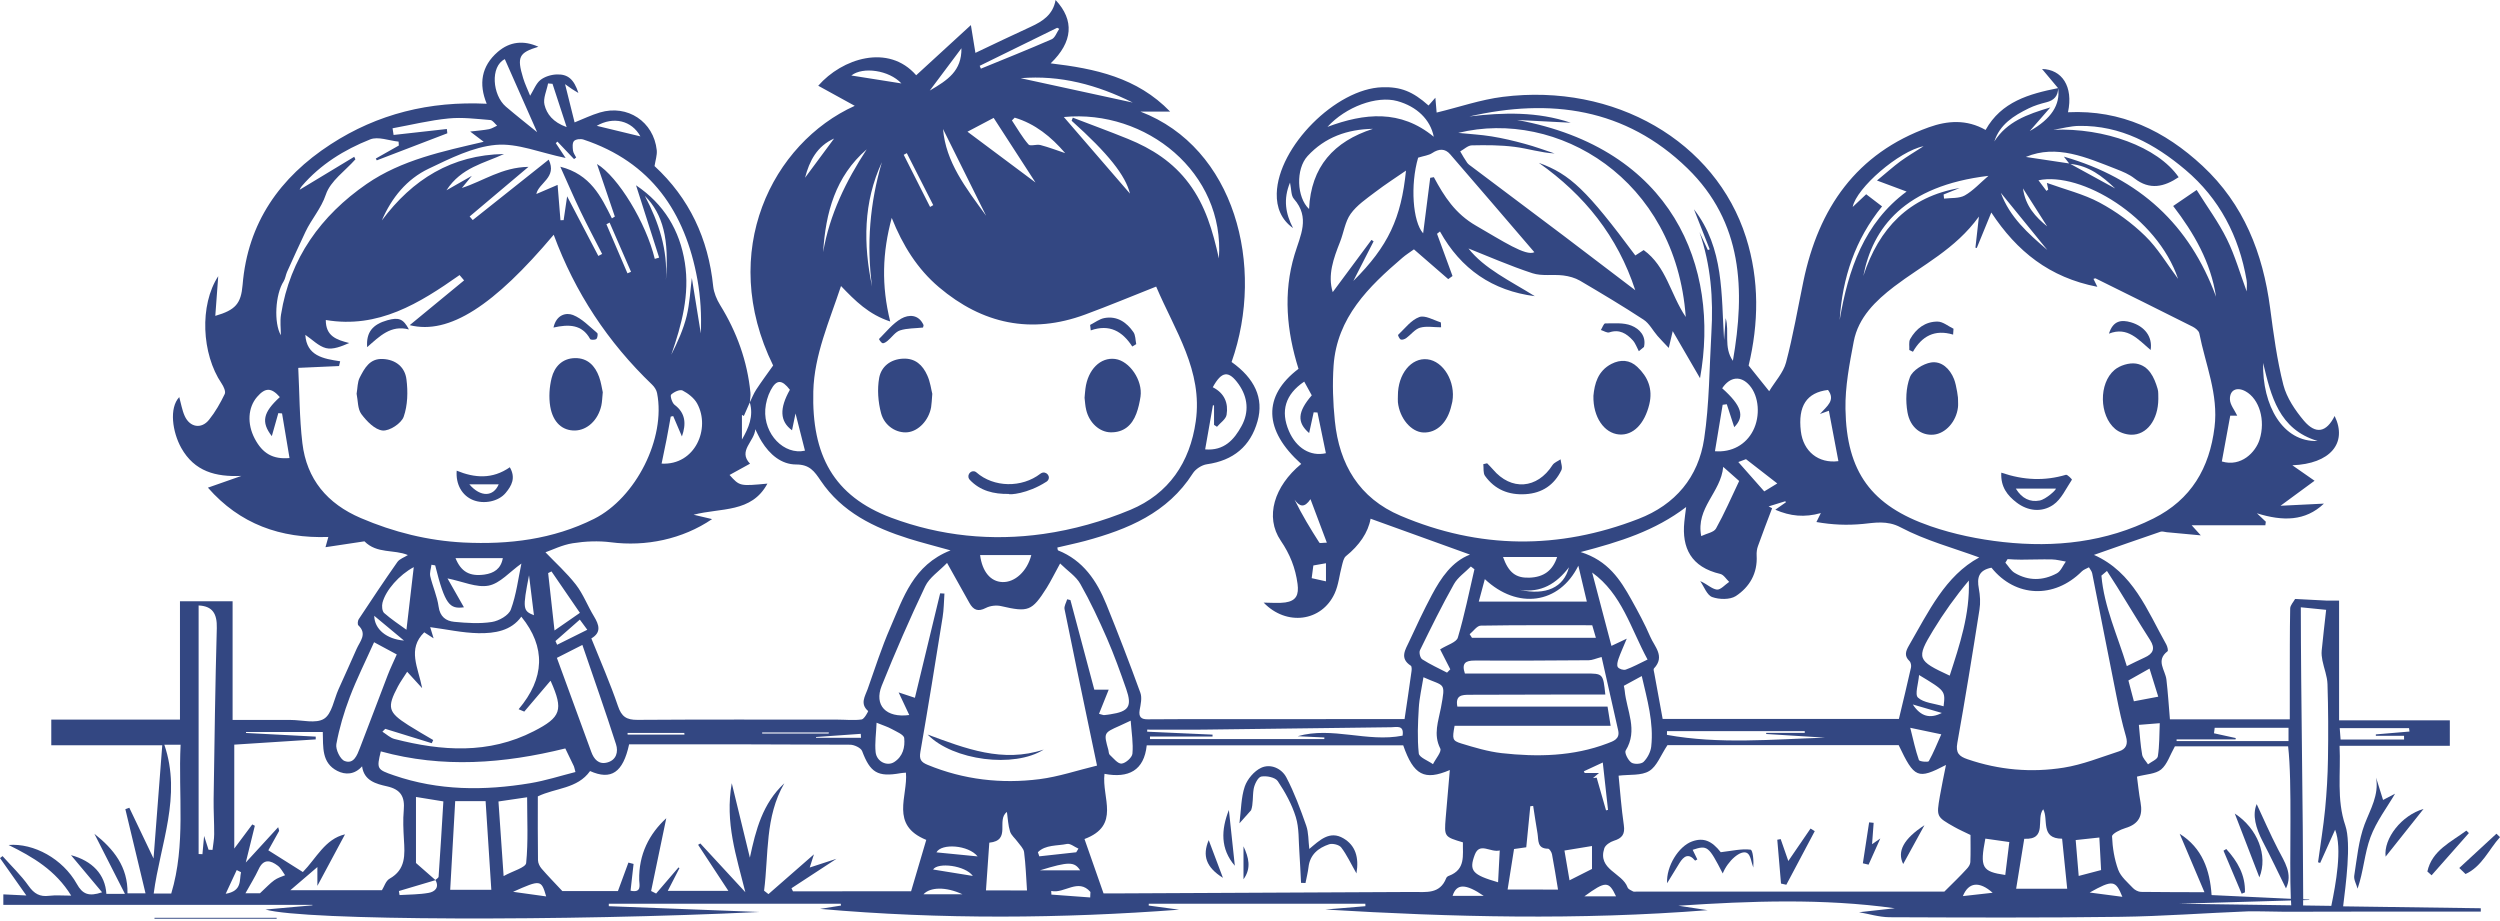 <?xml version="1.0" encoding="UTF-8" standalone="no"?><svg xmlns="http://www.w3.org/2000/svg" xmlns:xlink="http://www.w3.org/1999/xlink" fill="#334782" height="1160.4" preserveAspectRatio="xMidYMid meet" version="1" viewBox="-0.3 -0.4 3149.2 1160.4" width="3149.2" zoomAndPan="magnify"><g id="change1_1"><path d="M2954.1,1039.6c-11.3-33.1-5.6-65.9-7.3-100.5c47,0,92.4,0,138.9,0c0-11.3,0-21.1,0-32.1c-46.5,0-91.9,0-139.5,0 c0-50.9,0-100.5,0-150.8c-7.3,0-12.5,0-15,0l-40.4-2.1c-2.2,4-6.1,7.9-6.2,11.9c-0.6,30.3-0.4,60.7-0.5,91c0,15.8,0,31.6,0,48.7 c-52,0-101.6,0-151,0c-1.5-17.6-2.5-33.8-4.4-50c-1.4-12-13.8-24.1,1.4-35.7c1.1-0.8-0.2-6.1-1.6-8.6 c-24.1-42.9-41.8-91-91.1-112.8c28.2-9.9,56-19.7,83.9-29.2c2.2-0.8,5.1,0.4,7.6,0.6c13.2,1.2,26.4,2.5,43.1,4 c-6.4-7.1-9.6-10.6-11.5-12.7c30.5,0,61.7,0,92.8,0c0.2-1.5,0.4-3,0.6-4.5c-3.1-2.9-6.2-5.9-11.2-10.6 c32.5,10.1,60.8,10.2,84.4-12.2c-16.8,0.8-34.1,1.7-54.7,2.7c17-12.5,29.7-21.9,42.9-31.5c-10.9-7.6-19.4-13.6-28-19.5 c47.5-1.8,69.9-27.8,53.3-62.1c-10.3,20.6-23.7,23.7-38.8,5.9c-11-13.1-21.6-28.8-25.8-45c-8.1-31.7-12.4-64.5-16.7-97 c-9.1-69-33.2-130.6-85.1-178.9c-47.6-44.3-102.6-70.9-169.5-67.6c7-32.7-7.8-54-32.7-54.5c5.3,6.3,12.7,15.2,20.2,24.1 c-36.5,7.3-71.5,17.1-91.3,52.7c-23.8-13.6-48-11.8-71.4-3.4c-91.5,32.8-139,102-158.1,194c-7.1,34.2-13,68.7-21.9,102.4 c-3.4,12.8-13.8,23.8-21.2,36.1c-9.9-12.4-17.5-21.7-25.9-32.3c12.6-52.7,13.9-107.2-3.3-161.5c-38.4-121-165.6-194.7-306.4-177 c-27.9,3.5-55.1,13-83.3,19.8c-0.4-4.8-0.9-10.9-1.6-18.7c-3.6,4.1-6.1,6.9-8.6,9.8c-20.1-17.9-35.2-23.7-58.3-23 c-58.2,1.7-131.5,75-132.9,133.9c-0.4,17.4,5.5,32.8,20.5,43.5c-9.3-18-12.6-36.1-3.8-57.3c1.8,8.5,1.2,16.4,4.9,20.5 c20.8,23.7,8.1,46,0.8,70.3c-14.5,48.1-9.9,96.5,5,143.8c-45.3,34.3-43.9,77.4,3.4,119.8c-34.1,28.1-46,66.8-25.8,96.6 c11.7,17.2,18.5,34.4,21.2,54.5c1.8,13.7-1.6,21.4-15.5,23.4c-8.5,1.2-17.4,0.2-27.2,0.2c28.8,29.9,73.1,24,89.4-11.5 c5-10.8,6-23.4,9.2-35.1c1.1-4.2,2.1-9.6,5.1-12c16.6-13.3,28-29.7,31-47.1c42.4,15.3,84.1,30.4,125.2,45.2 c-22.7,8.8-36.4,29.1-48,50.8c-10.2,19.2-19.5,39-28.6,58.7c-4.7,10.2-12.5,21.1,2.1,30.5c1.3,0.9,1.2,4.9,0.8,7.3 c-2.7,19.8-5.7,39.6-8.7,59.9c-3.8,0-6.4,0-9,0c-91,0-182,0.1-273.1,0.1c-13.8,0-27.7,0.1-41.5,0.2c-8.1,0.1-11.6-2.9-10.1-11.7 c1.3-7.1,3.2-15.4,0.9-21.7c-13.6-37.4-27.9-74.5-42.8-111.3c-12.1-29.8-29.3-55.5-60.9-68.1c-0.5-0.2-0.5-1.8-0.9-3.6 c11.7-2.8,23.4-5.2,35-8.3c53.8-14.6,103.7-35.1,135.6-85c3.5-5.6,11.4-10.7,17.9-11.6c33.1-4.7,54.8-22.5,63.7-54.3 c8.1-28.8-3.6-53.9-32.7-74.5c42.7-121.1,3.9-270-114.8-315.4c12.5,0,25,0,37.4,0c-41.6-43.1-94.8-54.2-150.5-60.8 c28-27,30.1-54.2,6.2-79.8c-3.2,18.3-16.1,26.8-31.2,33.7c-23.5,10.7-46.7,22-69.8,32.9c-1.4-8.9-3.1-19.3-5.7-35 c-25.5,23.3-47.2,43.3-68.9,63.2c-35-40.2-93.4-21.2-123.4,13.2c15.3,8.4,30.3,16.7,46,25.3C972.9,179.6,903.2,316.4,973.6,460 c-7.6,10.8-14.8,20.4-21.3,30.4c-3.3,5-5.4,10.7-8.1,16.1c0.3-4.1,1.2-8.3,0.8-12.3c-3.9-39.8-17.2-76.4-38.2-110.4 c-4.3-7-7.8-15.4-8.7-23.4c-6.1-60.1-30.1-111.2-73.9-151.6c1.1-7.1,3.4-13.7,2.8-20c-3.9-36-36.9-57.9-71.7-47.5 c-10.8,3.2-21,8.2-31.8,12.5c-4-15.9-7.7-30.7-12-48.2c4.4,3.1,6.4,4.6,8.5,6c2.2,1.5,4.5,2.8,8.3,5.1c-5.6-17.2-13.2-24-27.7-23.3 c-6.9,0.3-14.9,2.8-20.2,7c-5.4,4.4-8.2,12.1-12.9,19.8c-3.1-7.7-6.5-14.7-8.8-22.2c-8.1-26.7-5.4-32,19.2-39.5 c-18.4-8.3-35.9-6.7-51.1,6.4c-20.9,18-24.2,40.6-14,65.4c-71.8-3.5-137.4,12.6-196.6,51.1c-64,41.6-104.5,98.8-110.9,177 c-2,23.7-8.9,31.7-34.4,39.1c1.2-16.4,2.4-32.2,3.7-50c-23.8,36.4-21,97.9,4.2,135.1c2.6,3.8,5.5,10.2,4,13.3 c-5.5,11.4-11.9,22.7-19.8,32.5c-9.6,12-24.1,9.6-30.6-4.7c-3.4-7.5-4.7-16.1-6.9-23.9c-13,13.8-8.6,44.1,2.5,64 c16.7,29.8,43.4,36.7,75.8,35.3c-13.6,4.8-27.2,9.5-42.2,14.8c40.2,45.9,91.5,64.2,151.7,62.1c-1.1,3.7-1.8,6.4-3.6,12.9 c18.9-2.9,35.3-5.3,49.1-7.4c15.7,16,37.3,9.9,54.7,17.3c-4.7,3-10.4,4.8-13.2,8.7c-16.7,23.8-32.8,48-48.8,72.2 c-1.2,1.9-1.6,6.4-0.4,7.6c11.6,11,1.9,20.2-2.2,29.7c-7.4,17-15.2,33.9-22.8,50.9c-5.8,12.9-8.3,30.9-18.2,37.1 c-10.3,6.5-27.8,1.5-42.2,1.5c-23.7,0-47.5,0-73,0c0-51.5,0-100.2,0-149.5c-22.8,0-43.8,0-66.3,0c0,49.7,0,98.4,0,149.1 c-54.9,0-108.3,0-162.1,0c0,11.6,0,21.3,0,32.3c46.3,0,91.2,0,139.8,0c-3.7,47.3-7.2,93-11,142.6c-11.5-24.2-21-44-30.5-63.9 c-1.7,0.6-3.3,1.2-5,1.8c8.4,35,16.8,70.1,25.4,106c-9.9,0-15.9,0-22.7,0c0.6-33.3-17.4-55.8-41.7-75 c12.5,24.6,25.1,49.3,38.5,75.7c-9.8,0-16.6,0-23.4,0c-1.4-24.4-17.7-41.6-44.6-48.8c12.2,14.6,25.2,30.1,39.2,46.8 c-16.9,5.7-24.7,2.3-31.8-10.5c-17.7-31.7-54.3-51.7-86-49.1c30.6,15.1,59.1,31.7,78.9,63.8c-11.1,0-19.5-0.8-27.8,0.2 c-11.8,1.5-18.9-2.6-25.9-12.5c-9.5-13.5-21.8-25.1-32.8-37.5c-1.1,0.8-2.1,1.7-3.2,2.5c10.7,15.2,21.4,30.4,33.2,47.1 c-10.8-0.5-19.6-0.9-29-1.4c0,5.4,0,9.7,0,13.2c130.5,0,259.9,0,389.3,0c0,0.2,0,0.4,0.1,0.6c-19.7,1.8-39.5,3.6-59.2,5.3 c48.9,14.2,380.1,14.7,622.5,3.1c-63.3-2.4-126.7-4.9-190-7.3c0-1,0-2.1,0-3.1c97.4,0,194.8,0,292.2,0c0.1,0.8,0.2,1.5,0.3,2.3 c-8.8,1.4-17.6,2.8-26.4,4.2c152.9,13.5,305.3,12.1,452.3,1c-9.1-1.2-23.7-3.2-38.3-5.2c0-0.8,0-1.5,0.1-2.3 c90.9,0,181.8,0,272.8,0c0,1,0.1,2.1,0.1,3.1c-16.9,1.4-33.7,2.8-50.6,4.2c159.7,9.6,319.2,13.6,481.6,0.8 c-14-2.1-25.4-3.9-36.8-5.6c91.2-6,182.1-9.4,272.7,3.2c-15.6,1.7-31.2,3.4-45.1,5c12,2,25.2,6.2,38.4,6.3 c96.9,0.4,193.8,0.8,290.6-0.5c53.7-0.7,107.3-4.8,161-6.9c7.3-0.3,39.9,0.5,46.1,0.5c82.4-0.3,164.7-0.2,247.1-0.2 c0-1.4,0-2.8,0-4.2c-58-0.8-116-1.6-173.4-2.4C2954.4,1115.3,2961.8,1062.3,2954.1,1039.6z M3034.3,916.8c0.2,1.4,0.4,2.9,0.6,4.3 c-14.1,1.2-28.2,2.4-42.4,3.6c0,0.6,0,1.2,0,1.8c11.8,0,23.7,0,35.5,0c0,1.6,0.1,3.1,0.1,4.7c-26.2,0-52.4,0-80,0 c-0.2-3.1-0.7-8.7-1.1-14.4C2976.6,916.8,3005.4,916.8,3034.3,916.8z M2788.6,923.3c0.3-2.3,0.6-4.6,0.9-6.9c30.6,0,61.2,0,93,0 c0,5.3,0,10.4,0,16.7c-47.5,0-94.2,0-141,0c0-0.7,0-1.4,0-2.1c24.8,0,49.5,0,74.3,0c0.1-0.6,0.1-1.1,0.2-1.7 C2806.9,927.3,2797.7,925.3,2788.6,923.3z M2720.3,910.6c-0.6,14.5-0.3,28.3-2.4,41.7c-0.6,3.9-8.1,6.8-12.4,10.1 c-2.6-4.1-6.7-7.9-7.4-12.3c-2.1-11.8-2.8-23.9-4.1-37.4C2701.7,912,2708.9,911.5,2720.3,910.6z M2687.7,883 c-2.4-9.1-4.6-17.5-6.9-26.2c8.8-5,16.9-9.5,26.6-15c3.8,12.1,7.1,22.9,11,35.4C2708,879.1,2698.4,880.9,2687.7,883z M2653.8,718.8 c4.2,6.6,8.5,13.1,12.6,19.7c13.9,22.4,27.5,45.1,41.7,67.3c6.9,10.8,3.9,17.3-6.9,22.1c-7.1,3.2-14.1,6.8-22.4,10.8 c-11.7-38.7-28.6-74.5-32-114C2649.1,722.6,2651.5,720.7,2653.8,718.8z M2665.7,876.1c3.4,17.2,7.1,34.3,12,51.1 c2.9,9.8,0.1,16-8.6,18.8c-23.1,7.5-46,16.8-69.8,20.6c-40.8,6.5-81.5,3-121.1-10.6c-10.6-3.6-15.2-7.9-12.9-20.5 c10-55.9,19.1-111.9,27.9-168c1.4-8.6,0.8-17.9-0.8-26.5c-2.5-13.5-0.4-23.1,15.9-26.3c30.2,37.6,79.1,39.4,113.9,4.6 c2.3-2.3,5.9-3.4,8.9-5.1c1.4,2.5,3.6,4.9,4.1,7.6C2645.4,773.2,2655.4,824.7,2665.7,876.1z M2409.2,887c13.6,4,25.1,7.4,36.6,10.7 C2431,905.2,2419.3,902.4,2409.2,887z M2445.1,924.6c-5.4,12.2-9.9,23.4-15.7,33.8c-0.9,1.6-11.9,0.5-12.5-1.4 c-4.3-12.3-7-25.1-10.9-40.6C2421.1,919.6,2430.8,921.6,2445.1,924.6z M2415.7,878.3c-4.2-3.9,0.6-17.6,1.4-28.4 c33.2,20,33.2,20,30.9,39.4C2435.8,885.6,2422.9,885,2415.7,878.3z M2434.8,793.7c13.3-21.9,28.2-42.8,45-62.8 c1.5,42.4-11.5,80.8-24.1,119.8C2414.6,831.7,2413.3,829.1,2434.8,793.7z M2525.8,708.4c0.9-1.5,1.8-3,2.8-4.5 c5.7,0.3,11.5,0.8,17.2,0.7c12.9,0,25.9-0.6,38.8-0.3c5.8,0.1,11.6,1.8,17.4,2.7c-3.7,5-6.3,12.1-11.3,14.8 c-17.4,9.4-35.8,9.8-53.1-0.5C2532.8,718.5,2529.7,712.8,2525.8,708.4z M2850.5,456.8c10,41.7,19.7,83.5,68.6,98.3 C2875.3,556.8,2849.3,510.3,2850.5,456.8z M2846,553.5c-5,15.7-23.1,34.7-47.5,27.4c3.5-19.1,7-37.8,10.6-57.7c3.3,0,6.7,0,8.8,0 c-3.4-7.1-9-13.7-9.2-20.4c-0.4-12.1,8.8-16.2,19.6-10.3C2845.8,502.1,2853.8,529.1,2846,553.5z M2618.7,158.2 c52.4-0.8,95.4,22.8,133.9,55.3c43,36.3,67.6,83.8,77.1,139.1c0.8,4.6,0.1,9.4,0.1,14.1c-8.2-22.1-14.6-44.9-24.9-65.8 c-10.4-21.2-24.6-40.4-38.1-62c-11.6,7.9-20.1,13.7-29.6,20.2c26.2,34.1,47.4,70.8,54,114.3c-33.3-90.5-95.8-148.9-191.7-176.5 c3.7,4.7,5.3,6.7,6.7,8.6c-19-2.8-38-5.7-54.6-8.2c38.9-16.3,76.4,0.7,114.2,15.4c7.9,3.1,16,6.4,22.6,11.6 c19.3,15.1,37.5,10.7,55.7-1.5c-26.4-38.3-93.8-62.5-157.7-59.7C2597.2,161.4,2608,158.3,2618.7,158.2z M2579.8,238.4 c-0.7,0.6-1.5,1.1-2.2,1.7c-3-3.9-5.9-7.8-10.1-13.4c53.5-11.2,149.3,45.6,175.9,124.2c-14-18.7-25.6-38.7-41.6-54.2 c-16.8-16.4-36.6-30.8-57.3-41.9c-20.2-10.8-43.2-16.4-66.4-24.8C2579,234.2,2579.4,236.3,2579.8,238.4z M2578.7,314.5 c-24.6-21.1-47.4-41.5-58.6-72C2539.4,266.4,2558.5,289.7,2578.7,314.5z M2548,236.9c11.2,17.6,20.9,32.8,30.5,47.9 C2564.1,273,2551.2,259.7,2548,236.9z M2607.7,206.1c23,2.1,40.3,15.4,56.4,30.9C2645.3,226.7,2626.5,216.4,2607.7,206.1z M2555.2,136.1c7.1-3.5,14.8-5.8,22.4-7.7c9.6-2.4,14.5-7.9,14.7-17.7c0,0,0,0,0,0c2.9,20.5-8.4,38.7-35.8,54 c9.6-11,16.7-19.1,26-29.8c-29.5,8.8-54.7,18-70.6,42.9C2518.9,156.2,2536.4,145.3,2555.2,136.1z M2641.7,360.9 c-2.7-5.5-3.8-7.7-4.9-10c0.9-0.2,2.1-0.9,2.7-0.6c40.8,20.2,81.7,40.4,122.4,60.9c3.3,1.7,7.5,5,8.2,8.2 c7.7,39.2,24.3,76.8,19.2,118.3c-6.3,51.6-29.4,91.2-76.9,115c-60,30-124,36.9-189.4,29.7c-30.8-3.4-62-9.8-91.3-19.9 c-74.9-25.8-106-68.5-107.3-147.7c-0.5-28.3,5.1-57,10.4-85c5.8-30.5,27.8-51.5,50.9-69.2c35.6-27.2,77-46.9,106.8-88.2 c-1.8,16.5-3.1,27.9-4.4,39.2c0.6,0.1,1.1,0.3,1.7,0.4c6-14.6,12-29.3,18.3-44.7C2540.3,316.2,2581.4,349.2,2641.7,360.9z M2504.5,221.1c-10.4,8.9-19.1,18.6-29.8,24.7c-7.2,4-17.3,2.9-26.1,4c-0.2-1.7-0.4-3.5-0.6-5.2c6.8-2.7,13.6-5.4,20.3-8.2 c-63.8,10.9-101.7,50.7-121.4,110.8C2358.6,286.4,2398.8,233.7,2504.5,221.1z M2350.5,244.3c-5.3,5-10.9,10.3-17,16 c4.6-23.8,58.2-70.4,89.3-76.5c-11.2,7.2-20.5,12.7-29.2,19c-8.8,6.5-17,13.9-29.5,24.2c15.6,5.8,26.5,9.9,37.3,13.9 c-53.5,39.5-73.5,98.2-84.3,161.8c3.4-53.1,19.5-101.5,53.4-143.1C2363.5,254.2,2357.7,249.8,2350.5,244.3z M2302.4,490.8 c9.8,13.1-1.4,20.5-10.2,30.3c4.9-1.8,7.6-2.7,11.3-4.1c4.1,21.6,8,42.6,12,63.5c-25.2,3.2-44.3-12.3-47.3-37.7 C2264.4,511.1,2275.4,494.1,2302.4,490.8z M2249.4,632.3c-3.8,2.6-7.5,5.3-13.4,9.4c18.9,8.2,36.8,10,57.4,4.2 c-2.4,4.8-3.7,7.5-5.6,11.3c20.1,3.5,38.5,4.3,58.5,2.4c14-1.3,30.4-4.9,47.6,4.3c31.4,16.6,66.6,26,99,37.9 c-42.8,23.1-63.8,68.3-88.4,110.7c-4,7-6.6,13.1,0.5,19.8c1.8,1.7,2.5,5.8,1.9,8.3c-4.6,20.8-9.7,41.5-15.2,64.6 c-96.8,0-197,0-297.6,0c-3.5-19-7-38.2-10.5-57.4c-0.4-2.1-1.4-5.2-0.4-6.2c14.3-15.2,0.6-27.5-4.7-39.9 c-6.9-16.1-15.3-31.5-23.8-46.8c-14-25.1-29.3-49.1-63.9-59.9c49.7-13,93.5-26.7,132.9-56.7c-1,7.9-1.8,13.3-2.3,18.7 c-3.3,32.7,8.4,57,45.4,65.6c4.2,1,7.4,6.5,11.1,10c-5.2,3.5-10.8,10.2-15.5,9.7c-6.5-0.8-12.4-7.1-21-10.7 c4.9,7,8.5,17.7,15.1,20.1c8.8,3.2,22.3,3.5,29.7-1.2c17.4-11.4,27.6-28.8,26.3-51.1c-0.2-4,0.3-8.3,1.7-12 c5.7-16,11.8-31.8,17.8-47.6c-1.5-0.8-2.9-1.5-4.4-2.3c7-2.2,14-4.3,21-6.5C2248.9,631.3,2249.1,631.8,2249.4,632.3z M2298.6,928.8 c-66.5,2.1-133.1,8.5-199.1-3.5c0-1.6,0.1-3.1,0.1-4.7c57.8,0,115.7,0,173.5,0c0,0.7,0,1.4,0,2.2c-16.2,0-32.4,0-48.5,0 c0,0.5,0,0.9-0.1,1.4C2249.2,925.7,2273.9,927.3,2298.6,928.8z M2046.3,869.5c-0.2-2-0.7-4-1.1-6c7.3-4,14.2-7.7,22.6-12.3 c6.8,29.7,15.3,58.6,11.9,89c-0.8,6.8-4.8,14.3-9.6,19.1c-2.9,2.9-11.9,3.3-15.4,0.9c-4.2-2.9-8.9-12.4-7.2-15.1 C2063.5,919.3,2048.6,894.6,2046.3,869.5z M2029.6,813.2c-8.3-31.6-16.3-62-24.3-92.4c37.5,27.1,48.3,69.9,69.8,109.6 c-10.4,5-18.7,9.6-27.5,12.7c-2.8,1-8.5-0.8-10-3.2c-1.5-2.4-0.2-7.3,1-10.7c2.5-7.1,5.7-14,10.3-25.1 C2039.6,808.5,2035.5,810.4,2029.6,813.2z M1926,727.3c-16.8,0.5-25.9-6.3-33-26.1c23.7,0,45.9,0,68.2,0 C1955.6,718.4,1944.3,726.7,1926,727.3z M1976.1,714.2c-6.5,25.4-29,35.8-62.2,28.4C1941,746.8,1960.4,734.8,1976.1,714.2z M1987.9,712.2c3.9,16.5,7.3,30.7,10.7,45.2c-45.3,0-89.7,0-136.1,0c2.7-10,5-18.7,7.6-28.3 C1911.2,767.8,1963.9,760.7,1987.9,712.2z M1864.9,787.7c46.6-0.8,93.3-0.5,140.5-0.5c1.6,5.4,3,10.3,4.6,15.8 c-52.8,0-104.4,0-156.1,0c-1-1.5-1.9-3-2.9-4.5C1855.7,794.7,1860.2,787.8,1864.9,787.7z M2170.4,587.7c9.1,8,15.2,13.5,20.1,17.8 c-10.1,21.2-18.7,41.1-29.2,59.9c-2.7,4.8-11.5,6.1-18.6,9.5C2135.7,639.1,2167.4,620.1,2170.4,587.7z M2238.5,608.6 c-3.7,2.3-10.1,6.2-16.4,10c-11-12.4-21.5-24.4-32.7-37c3.6-1.3,8.1-3,9.7-3.6C2213.4,589.1,2225.9,598.8,2238.5,608.6z M2203.6,485.1c11.9,13.7,13.8,38.7,4.4,57c-9,17.6-26.8,27.6-48,25.9c3.2-19.6,6.5-39,9.7-58.5c1.7-0.2,3.4-0.5,5.2-0.7 c3.1,9.6,6.2,19.1,9.4,28.9c13.6-13.7,9.3-27.1-15.2-49C2179,473.9,2192.6,472.5,2203.6,485.1z M2059.6,365.2 c-30.6-23.3-60.4-46-90.2-68.6c-38.5-29-77.1-57.9-115.6-86.9c-2.1-1.6-4.6-3.1-6-5.2c-3.2-4.5-5.9-9.4-8.7-14.2 c4.9-2.7,9.7-7.5,14.6-7.6c18-0.4,36.2-0.4,54,1.9c16.7,2.1,32.9,7.4,50.3,8.3c-12.5-4.1-24.8-8.7-37.5-12.1 c-13.8-3.8-27.8-7.1-41.9-9.4c-13.5-2.2-27.3-2.9-42-4.4c124.4-30.6,274.1,57.5,286.6,231.9c-19.5-29-24.3-63.5-53-84.3 c-3.8,2.5-7.2,4.6-10.5,6.8c-61-82-82-102.4-121.6-116.7C1995.5,245.2,2037.4,297.2,2059.6,365.2z M1826.5,194 c35.4,40.8,70.4,81.9,106,123.3c-10.6,5.4-40-14.1-73.5-33.4c-26.2-15.1-40-36.7-53.1-61.1c-1.5,0.3-3.1,0.5-4.6,0.8 c-3,24-6.1,47.9-8.9,69.9c-13.1-14.5-16.4-60.9-6.3-95.3c7.4-2.3,13.3-2.9,17.7-5.8C1812.3,186.8,1820,186.4,1826.5,194z M1759.8,126.9c24.6,6.8,41.7,23.2,46,45c-41.9-34.6-87.2-29.9-133.9-12.5C1695,134.1,1733.9,119.8,1759.8,126.9z M1646.8,196.2 c21.9-23.8,50.2-33.8,82.4-34.3c-49.2,15.8-78.1,47.6-80.5,101C1633.1,248.3,1631.7,212.7,1646.8,196.2z M1623.3,542.5 c-10.7-25-4.7-46,19.3-62.2c3.7,6.6,6.7,12.1,9.5,17.3c-18,20.9-18.8,34.2-3.3,47.5c1.9-8.7,3.8-17.4,5.7-26.1 c1.6,0.1,3.2,0.2,4.8,0.2c3.5,17.1,7.1,34.2,10.6,51.3C1650.4,574.9,1632.6,564.1,1623.3,542.5z M1670,731.9c-7-1.6-12.1-2.7-18-4 c0.7-5.2,1.3-10.2,2.1-16c4.6-0.8,9.7-1.7,15.9-2.8C1670,716.5,1670,723.1,1670,731.9z M1661.6,683.1 c-11.1-17.3-21.7-34.8-31.2-54.1c6.4,8.9,12.4,10.8,20.1-0.6c7.3,19.5,13.7,36.4,20.6,54.8C1666.2,683.2,1662.3,684.2,1661.6,683.1 z M1687.7,304.4c4.7-11.8,6.3-25.5,13.4-35.4c7.8-10.9,19.8-19,30.7-27.3c13-9.9,26.8-18.8,39-27.2c-6,59.7-22.2,95.2-66.3,139 c8.5-16.6,17-33.3,25.5-49.9c-0.9-0.6-1.8-1.2-2.7-1.8c-16.5,22.2-32.9,44.4-48.8,65.8C1671.9,346,1679.5,325.2,1687.7,304.4z M1764,649.3c-52.3-22.2-77.2-64.7-82.8-119.3c-2.4-23.2-3.2-46.8-1.6-70c4.3-60.5,44.1-99.2,86.7-135.7c4.4-3.8,9.4-6.9,14.5-10.6 c15,13.1,29.1,25.3,43.2,37.5c1.8-1.3,3.6-2.6,5.4-3.9c-6.5-17.7-13-35.5-19.5-53.2c1.2-1,2.5-1.9,3.7-2.9 c26.4,47.4,66.2,74.7,119.5,81.5c-30.7-19.1-63.9-34.8-83.6-60.1c24.2,9.6,51.9,21.8,80.6,31.2c12,3.9,26,1.2,38.9,2.8 c7.2,0.9,14.8,3,21,6.6c27,15.9,54,32,80.1,49.1c7.2,4.7,11.6,13.6,17.5,20.4c3.9,4.5,8.1,8.7,14.2,15.2c1.9-7.9,2.9-12.2,5-21.2 c12.6,21.7,23.5,40.4,34.4,59.3c25.4-140.4-34.7-289.5-230.6-325.3c22.6,1.2,45.1,2.4,67.7,3.5c-42-14.2-84.9-13-127.7-7.9 c102.1-23.3,196.6-10.6,274.7,65.3c69.9,68,72.8,153.5,57.3,242.5c-12-16.9-4.1-37.1-9.1-53.8c-0.6,8.2-1.3,17.8-2,27.5 c-3.7-57,0.2-115.4-38-164.6c6.6,16.8,13.3,33.7,19.9,50.5c-0.8,0.3-1.5,0.6-2.3,0.9c-3.5-7.5-7.1-15.1-10.6-22.6 c14.3,41.4,17.6,83.8,15,126.9c-2.6,44.5-2.5,89.5-9.1,133.4c-7.3,48.3-36.1,83-82.9,101C1963.1,692.2,1863.2,691.4,1764,649.3z M1788.4,818.7c13.7-28,27.5-56.1,42.8-83.3c4.8-8.6,14.1-14.8,21.3-22.2c1.5,1.2,3,2.3,4.5,3.5c-6.7,28.8-12.5,57.8-20.9,86.1 c-1.8,6-13.3,9.1-22.3,14.8c3.5,6.9,8.2,16,12.8,25.1c-1.4,1.4-2.8,2.8-4.1,4.2c-10.4-5.4-21.2-10.3-31-16.6 C1788.7,828.8,1787,821.6,1788.4,818.7z M1786.9,891.6c0.7-12.6,3.7-25.1,5.9-38.9c26.8,12.2,28.2,4.9,22,38.5 c-3.1,16.7-9.9,33.4-0.8,51.3c2,4-5.9,13-9.2,19.7c-6.3-4.5-17.4-8.5-17.9-13.6C1784.9,929.7,1785.8,910.5,1786.9,891.6z M1444.8,918.7c23.3,0,46.6,0.2,69.8,0c79.2-0.9,158.5-2.1,237.7-3c6.6-0.1,16.4-3.2,14.2,10.6c-44.8,8.7-88.4-11.8-132.2,0.7 c11.2,0.5,22.5,1.1,33.7,1.6c0,0.7-0.1,1.3-0.1,2c-73.2,0-146.4,0-219.6,0c0-1.1,0-2.1,0-3.2c26.3,0,52.5,0,78.8,0 c0-0.8,0-1.6,0-2.4c-27.4-1.2-54.9-2.5-82.3-3.7C1444.7,920.3,1444.7,919.5,1444.8,918.7z M1426.2,949c-0.4,4.8-8.6,12.1-13.7,12.5 c-4.7,0.4-10.2-6.8-14.9-11.1c-1.3-1.2-1.2-4-1.7-6c-6-21.6-5.9-21.6,13.9-30.4c3.4-1.5,6.7-3.1,14.2-6.6 C1425.1,922.7,1427.4,936,1426.2,949z M1335.1,709.4c9.5,9.4,20.1,16.1,25.5,25.8c12.5,22,23.3,45.2,33.5,68.5 c9.1,20.9,16.8,42.4,24.3,63.9c7.6,21.9,3.2,28.3-20,31.8c-2.6,0.4-5.3,0.8-7.9,1c-1,0.1-2-0.5-6.4-1.6c4-9.9,7.8-19.3,12.2-30.4 c-6.3,0-11.2,0-18.1,0c-10-37.3-20-75.1-30.1-112.9c-1.4-0.3-2.8-0.7-4.1-1c-1.2,4.2-4.1,8.7-3.3,12.5 c10.1,50.4,20.8,100.8,31.3,151.2c2.9,14,5.8,27.9,9.6,45.8c-24.5,5.9-48.2,14-72.5,17.1c-48.1,6.1-95.4,0.7-140.8-18 c-8.6-3.5-10.8-7.1-9.2-16.4c9.8-56.5,19-113,28-169.6c1.6-9.8,1.6-19.9,2.3-29.8c-1.8-0.1-3.6-0.2-5.4-0.3 c-10.5,43.6-21.1,87.2-31.8,131.6c-6.5-2.2-11.8-3.9-20.5-6.8c5.2,11.1,9.2,19.6,13.4,28.5c-29.2,3.9-44.6-12.2-34.7-36.9 c17-42.3,35.2-84.1,54.8-125.3c5.2-11,17.3-18.8,27.5-29.4c10.8,19.2,19.5,34.7,28.1,50.3c5,9,10.8,11.6,20.8,6.4 c5.4-2.8,13.2-3.7,19.2-2.3c34.2,7.9,38.7,6.5,57.4-23C1323.6,731.4,1328,722.3,1335.1,709.4z M1126,959.6 c-8.9,5.6-22-0.5-23.3-12.5c-1.2-11.7,0.7-23.6,1.2-37.1c8.3,3.4,13.9,5.1,18.8,7.8c5.9,3.3,15.5,7.1,16,11.5 C1139.9,940.6,1137.2,952.5,1126,959.6z M1234.3,698.8c22.2,0,43.3,0,64.5,0c-5.1,20.3-20.7,34.7-36.5,34 C1247.5,732.2,1237,719.8,1234.3,698.8z M1506,530.2c-7.3,52.1-34.2,91.4-82.1,111.5c-34.9,14.6-72.5,25.2-109.9,30.5 c-64.9,9.2-129.4,2.8-191.5-20.4c-72.9-27.3-100.4-79-98.3-159.2c1.2-46,20.2-88.2,34.9-132.7c17.9,18.7,34.9,35.8,62,44.7 c-11.3-45.3-9.9-87,1.9-130.5c13.8,34.6,32.3,64.3,59.5,87.3c54.7,46.3,116.1,59.6,184.2,34.4c29.3-10.8,58.1-22.8,89.4-35.2 C1479.8,416.4,1515,466.4,1506,530.2z M1098.2,360.5c-11.1-53.4-11.1-106,12.4-156.6C1095.5,255.2,1091.1,307.3,1098.2,360.5z M1187.6,162.1c17.5,35.1,34.9,70.2,54.3,109.3C1215.8,235.5,1191.2,203.9,1187.6,162.1z M1295.3,181.6c-8-9.2-14.1-20.1-20.9-30.3 c1.2-1.2,2.3-2.3,3.5-3.5c25.6,7.7,45.8,23.9,63.6,44.7c-10.4-3.5-20.6-7.4-31.2-10.2C1305.4,181,1297.5,184.2,1295.3,181.6z M1560,483.6c11.7,16.6,13.3,35,3.7,52.6c-9.3,17.1-21.9,31.5-45.9,29.5c3.4-19,6.6-37.3,9.8-55.6c0.5,0.1,0.9,0.1,1.4,0.2 c0,8.2,0,16.3,0,24.5c1.2,0.8,2.5,1.6,3.7,2.4c4.2-5,11.2-9.5,12.1-15.1c2.4-14.5-2.5-27.2-17.4-34.7 C1538.7,466.8,1547.5,466,1560,483.6z M1535.1,325.1c-7.7-34.8-17-66.6-37.6-94.2c-20-27-46.7-44.1-77.1-56.4 c-22.9-9.3-46.2-17.8-69.3-26.7c-0.5,1.3-1,2.6-1.5,3.9c46.2,41.4,67.9,69,73.5,91.8c-27.1-31.4-55.7-64.5-83.3-96.5 C1443.2,137,1542.9,217,1535.1,325.1z M1426.6,128.8c-47.1-10.2-94.1-20.5-141.2-30.7C1335.3,93.9,1381.9,106.5,1426.6,128.8z M1331.4,34.6c0.9,0.4,1.7,0.9,2.6,1.3c-3.1,4.5-5.3,11.4-9.6,13.2c-29.5,12.9-59.4,24.8-89.1,37c-0.5-1.2-1-2.4-1.5-3.6 C1266.3,66.6,1298.8,50.6,1331.4,34.6z M1251.4,148.1c18.4,28.4,39.1,60.5,52.7,81.4c-21.2-15.9-53.3-39.8-85.7-64 C1230.9,158.9,1242.2,152.9,1251.4,148.1z M1210.8,60.4c0.4,28.6-17.3,40.1-39.9,53.3C1185.2,94.7,1196.8,79.1,1210.8,60.4z M1142,192.5c11.1,21.8,22.2,43.6,33.3,65.5c-1.3,0.8-2.7,1.5-4,2.3c-11.1-21.9-22.1-43.8-33.2-65.7 C1139.3,193.9,1140.7,193.2,1142,192.5z M1072.1,94.7c14.5-11.4,47.5-6.8,63.1,10C1114.3,101.4,1092.2,97.9,1072.1,94.7z M1091.5,187.7c-26.1,40-46.8,82.1-54.9,129.5C1039.7,267.6,1052,221.8,1091.5,187.7z M1050.4,174.1 c-12.2,16.5-24.4,32.9-36.6,49.4C1019.3,202.2,1028.9,183.7,1050.4,174.1z M963.7,515.3c0.6-8.2,3-16.9,6.8-24.1 c7.3-13.9,14.2-13.7,24.2-0.6c-13.2,23.4-12.8,39.7,2.7,51c1.5-7.2,2.9-13.7,4.4-21.2c4.1,16.3,8,31.6,11.9,46.9 C987.4,573.1,961.6,546.6,963.7,515.3z M934.3,522.2c0.8,0.5,1.6,0.9,2.4,1.4c2.5-5.7,5-11.4,7.5-17.1c0,0,0,0,0,0 c5,17.3-1.4,32.2-9.9,46.8C934.3,542.9,934.3,532.5,934.3,522.2z M966.4,608.8c-34.9,3.3-34.9,3.3-47.7-10.9 c8.5-4.7,16.9-9.3,25.8-14.2c-15.7-16.3,5.8-28.1,6.6-43.4c2.7,5.2,5,10.6,8.1,15.5c10,16.2,24.7,28.9,43.3,28.9 c17.1,0,23,8.5,31.1,20.5c26.6,39.5,67.1,59.1,110.9,72.9c16,5,32.3,9.1,52.6,14.8c-47.1,18.5-59.5,59.7-75.9,97.3 c-11,25.2-19.4,51.6-28.6,77.6c-3.2,8.9-9.9,18.4,0.7,27.5c0.3,0.2-4.9,10.2-8.2,10.6c-9.9,1.4-20.1,0.2-30.2,0.2 c-84.1,0-168.1-0.3-252.2,0.3c-13.8,0.1-20.1-4-24.6-17.5c-9.7-28.5-21.9-56.2-33.5-85.1c13-7.6,9.7-17.2,3.3-27.8 c-8-13.1-13.5-28-22.8-40c-11.7-15-26.1-27.9-38.3-40.7c8.4-2.9,21-9.3,34.4-11.4c15.7-2.5,32.3-3.2,48-1.2 c43.8,5.7,90.2-3.8,127.5-29.2c-7.4-1.8-13.7-3.2-23.3-5.5C907.9,639,946.4,646,966.4,608.8z M1084,924c0.1,1.7,0.2,3.3,0.3,5 c-18.9,0-37.8,0-56.6,0c0-0.3-0.1-0.7-0.1-1C1046.4,926.7,1065.2,925.3,1084,924z M959.8,923.6c0-0.4,0-0.9,0-1.3c28,0,56,0,84,0 c-0.1,0.4-0.2,0.9-0.3,1.3C1015.6,923.6,987.7,923.6,959.8,923.6z M861.9,925c-23.9,0-47.7,0-71.6,0c0-0.7-0.1-1.4-0.1-2.1 c23.8,0,47.7,0,71.5,0C861.8,923.7,861.9,924.4,861.9,925z M514.1,913.1c-25.6-16.3-27.2-22.3-13.1-48.9c3.2-6,7.3-11.6,11.6-18.4 c5.7,6.2,10.5,11.5,18.9,20.7c-5.1-26.4-19-49.1,2.6-70.4c3.5,2.3,7.3,4.7,11.8,7.6c-1.7-5.4-3.2-10.4-4.3-14.1 c20.5,2.7,40.5,7.2,60.7,7.6c20.7,0.4,41.4-3,54.1-20.8C687.5,814.7,686,854,653,893c2.4,1,4.7,2,7.1,3 c11-12.9,21.9-25.8,32.9-38.7c-0.6-0.5,0.3-0.1,0.6,0.6c15.9,36,13.1,45.1-21.5,62.8c-56.9,29.2-116,25.1-175.4,9.8 c-5.5-1.4-10.2-6-15.3-9.2c1.2-1.2,2.4-2.4,3.6-3.6c19.5,6,39.1,12.1,58.6,18.1c0.6-1.3,1.2-2.7,1.8-4 C534.9,925.6,524.3,919.6,514.1,913.1z M563.4,728.2c19.3,3.9,36.6,12,51.8,9.1c14.4-2.8,26.5-17.3,41.3-27.8 c-4,18.9-6.4,39.3-13.3,57.9c-2.7,7.4-15,14.3-23.9,15.7c-15.4,2.4-31.7,1.3-47.4-0.2c-10.4-1-18-6.4-19.7-19.2 c-1.8-13-7.5-25.4-10.5-38.2c-1-4.5,0.9-9.6,1.5-14.5c1.6,0.3,3.1,0.5,4.7,0.8c12.4,49.8,18.3,55.2,36.2,52.8 C577.7,753.1,570.5,740.5,563.4,728.2z M573.5,702.7c19.7,0,38.9,0,59.6,0c-2.4,13.5-11.2,19-23.3,20.7 C591.3,725.9,580.5,719.9,573.5,702.7z M666.1,724.3c2,16.4,4,32.9,6.2,50.3C658.3,769.1,657.9,766.4,666.1,724.3z M698.2,793.8 c-2.9-25.8-5.4-49-8-72.3c1.4-0.7,2.8-1.4,4.2-2.1c11.6,16.9,23.2,33.8,35.8,52.2C718.2,780,708.6,786.6,698.2,793.8z M739.5,792.9 c-13.6,6.8-25.8,12.9-38,18.9c-0.7-1.6-1.4-3.1-2.1-4.7c9.8-8.6,19.7-17.3,30.7-27C732.8,783.8,735.4,787.3,739.5,792.9z M711.8,942.4c3.5,7.2,7.2,14.8,10.8,22.4c0.4,0.9,0.6,2,2,7.3c-19,4.8-37.8,10.9-57.1,14.1c-57.8,9.6-115.4,9.5-171.6-9.9 c-21.5-7.4-21.9-8.1-16.5-30.2C557.1,967.5,634.3,961.6,711.8,942.4z M701.2,828.3c11.3-5.8,19.7-10,32.1-16.3 c14.6,42.7,29.1,83.7,42.4,125.2c3,9.3,0.6,19.8-11.1,22.9c-10.9,2.9-16.8-4.3-20.1-13.4C730.1,907.5,715.9,868.4,701.2,828.3z M833.1,583.6c2.1-10.2,4.2-20.2,6.2-30.2c1.9-9.6,3.5-19.3,5.3-29c1-0.2,2.1-0.4,3.1-0.7c3.7,8.5,7.3,17.1,11,25.7 c5.6-16,4.6-29.5-9.3-39.9c-3.1-2.4-5.8-11.3-4.3-12.8c3.5-3.4,11.1-6.9,14.4-5.2c7.1,3.7,14.6,9.5,18.4,16.4 C895.1,539.4,875.3,585.9,833.1,583.6z M812,246.3c23,23.1,30.8,54.9,26.5,106.1C841,314.3,829.5,279.6,812,246.3z M806.4,171.4 c-18.3-4.4-37.7-9.1-55-13.3C772.3,146,795.4,151.3,806.4,171.4z M690.1,104.7c1.9,0.2,3.7,0.4,5.6,0.5c5.5,16.8,11,33.5,17.8,54.5 c-17.4-6.2-25.1-16.6-27.9-28.1C683.6,123.5,688.4,113.7,690.1,104.7z M712.2,198.6c-6.1-9.3-9.3-14-12.4-18.7 c0.7-0.6,1.4-1.3,2.1-1.9c7,7.3,13.9,14.6,20.9,22c0.9-0.7,1.8-1.3,2.7-2c-1.4-2.9-3.6-5.7-4-8.7c-0.5-4.1-1-9.7,1.3-12.1 c2.2-2.3,8.3-3,11.9-1.8c85.1,28.3,128.1,91.3,143.5,176.2c4,22.2,5.3,45,4.3,68c-3.9-24-7.8-47.9-11.3-69.9 c-1.9,14.7-2.6,31.7-6.5,47.9c-4.1,16.8-11.4,32.9-19.4,48.8c13.1-37.7,23.4-75.8,17.1-115.9c-6.4-40.7-26.2-73.7-61.5-97.5 c9.7,30.4,19.4,60.7,29.1,91.1c-1.8,0.5-3.7,1.1-5.5,1.6c-10.9-45.4-46.2-103.5-72.8-119.5c7.6,22.2,15,44.2,22.5,66.2 c-1.2,0.8-2.5,1.5-3.7,2.3c-13.7-27.5-26.9-55.4-65-65.1c9.3,20.6,17,38.7,25.5,56.3c8.7,18.1,18.1,35.8,27.2,53.6 c-1.6,0.8-3.2,1.7-4.8,2.5c-12.7-24.2-25.3-48.5-39.3-75.1c-1.7,11.4-3,20.7-4.4,30c-1.3,0-2.7,0.1-4,0.1 c-1.2-14.1-2.3-28.2-3.6-44.5c-9.3,4-17.8,7.6-26.8,11.5c2.9-14.2,26.5-20.7,15.6-43.3c-32.6,25.9-64.2,51-95.7,76.1 c-1.3-1.5-2.6-3-3.9-4.5c23.7-20,47.4-40,74.1-62.5c-33.5,0.5-56.9,17.9-83.9,26.6c3.3-4,6.7-8.1,12.6-15.3 c-12,6.8-20.4,11.6-32,18.2c18.7-28.9,47.6-34,72.5-45.7c-65.7,1.1-115.3,31.9-153.9,83.7c12.3-28.6,31.4-52.1,59.2-65.3 c27-12.9,55.6-27.3,84.5-29.9C651.6,179.7,680.1,192,712.2,198.6z M794.6,342c-1.5,0.6-3,1.3-4.5,1.9 c-8.8-20.6-17.7-41.2-26.5-61.8c1.3-0.7,2.7-1.4,4-2.1C776.6,300.7,785.6,321.3,794.6,342z M635.6,74.1 c13.8,31.3,27.7,62.7,40.7,92c-11.7-9.5-25.8-20.6-39.4-32.2C620,119.4,617,83.3,635.6,74.1z M357,354c2.2-3.5,2.6-8.1,4.3-11.9 c7.6-16.9,15.3-33.8,23.2-50.5c7.6-16.1,19.6-29,25.7-47c5.7-17,24.3-29.7,37.2-44.3c-0.5-1.1-1-2.1-1.5-3.2 c-23.6,14.3-47.2,28.6-68.7,41.5c-0.3,0.6,0.8-2.4,2.8-4.7c23.4-27.2,53.3-45.7,86-58.7c10-4,23.8,1.6,35.8,2.8 c0.1,1.6,0.2,3.3,0.3,4.9c-9.7,5.5-19.3,10.9-29,16.4c0.4,0.8,0.8,1.6,1.2,2.3c29.6-11.4,59.3-22.7,88.9-34.1 c-0.2-1.8-0.4-3.6-0.6-5.4c-22.4,2.5-44.7,5-67.1,7.5c-0.4-2.8-0.9-5.6-1.3-8.4c23.5-4.3,47-10.1,70.7-12.4 c17.2-1.7,34.9,0.6,52.4,2c3,0.2,5.8,4.6,8.6,7.1c-3.4,1.5-6.6,3.7-10.1,4.4c-6.7,1.3-13.5,1.8-23.8,3c7.4,5.6,12.5,9.5,17,12.9 c-50.9,11.9-103.3,22.7-147.4,53.1C404,271.1,365,324.9,353.7,395.8c-1.4,8.7-0.2,17.7-0.2,26.1C344.5,406.5,346.4,370.4,357,354z M320.5,552c-9.7-18.6-8.5-39,3-52.4c10.3-11.9,17.9-12.1,28.7,0.2c-21.1,19.3-23.9,31.4-10.1,49.2c3-10.5,5.6-19.7,8.2-29 c1.6,0.1,3.1,0.2,4.7,0.4c3.1,18.7,6.2,37.4,9.4,56.2C343.4,578.4,330.4,570.9,320.5,552z M454.2,652.2 c-42.3-18.1-68.2-48.9-73.6-94.4c-3.8-31.9-3.6-64.2-5.2-94.8c20-0.9,35.7-1.6,51.4-2.3c0.5-2,0.9-4,1.4-6 c-21.3-3.2-42.3-6.8-43.9-33.3c8.8,5.9,16.6,14.3,26,16.7c8.8,2.2,19.3-2.1,29.3-6.4c-16.2-4.1-29.6-8.7-29.5-29 c66.1,11.2,117.9-21,168.5-56.6c1.9,2.2,3.8,4.5,5.7,6.7c-22,18.1-43.9,36.1-68.5,56.4c49.8,12.4,106.3-24.8,181.4-113.9 c26.8,72.8,68.3,135.5,124,188.9c2.9,2.8,5.5,6.8,6.2,10.6c11.2,56.6-26.6,132-79.4,158.4c-51.8,25.9-107.6,32.6-164.4,29.8 C538.9,680.7,495.7,670,454.2,652.2z M481.5,758.9c4-15.8,21.3-35.3,39.4-44.9c-3.1,26.3-6,51.2-9.2,78.9 c-9.5-6.9-19.4-13.4-28.2-21.2C481,769.3,480.5,762.8,481.5,758.9z M508.6,806.5c-21.7-1.7-37.2-14.2-37.5-31.2 C484.3,786.3,495.3,795.5,508.6,806.5z M423.4,936.9c3.7-20.1,9.6-40,16.9-59.2c8.8-23.1,20-45.4,30.6-69.1 c10,5.4,18.6,10.1,28.6,15.4c-4,9.2-8.2,17.6-11.5,26.3c-11.8,30.5-23.1,61.2-35,91.7c-3.4,8.8-7.7,20.6-19.2,16.2 C428.2,956.1,422.2,943.5,423.4,936.9z M215.4,1125.2c-7.5,0-13.8,0-22.1,0c8.2-62.2,35.6-122.6,13.4-187.5c8.5,0,13.6,0,20.5,0 C224.1,1000.6,234,1063.5,215.4,1125.2z M272.8,790.8c-2,71.7-2.9,143.4-4,215.1c-0.2,14.9,0.8,29.8,0.7,44.7 c0,6.5-1.4,13-2.1,19.6c-1.7-0.1-3.3-0.1-5-0.2c-1.7-5.2-3.4-10.4-5.6-17.4c-0.8,8.9-1.5,15.9-2.1,23c-1.6-0.1-3.2-0.1-4.8-0.2 c0-104.4,0-208.7,0-313.1C267.3,763.1,273.3,772.5,272.8,790.8z M284,1125.5c5.4-11.7,9.7-20.8,13.9-29.9c1.8,0.9,3.6,1.8,5.4,2.7 C301,1108.4,305,1121.9,284,1125.5z M345.1,1108.5c-5.3,3.8-9.8,8.8-17.9,16.3c-2.7,0-9.3,0-18.3,0c6.1-11,12-20.4,16.6-30.3 c6.2-13.5,15-11.3,24.1-4.4c3.9,2.9,6.2,7.9,9.2,12C354.3,1104,349.2,1105.5,345.1,1108.5z M490.4,1106.5 c-4.8,2.7-6.8,10.2-9.6,14.5c-38,0-75.5,0-115.4,0c10.9-9.3,20.9-17.9,34.1-29.2c0,11,0,16.2,0,23.7c12.4-23.2,23.8-44.3,34.8-64.9 c-25.2,5.8-36.2,30.3-53.1,47.5c-14.5-9.1-28.6-18-43.5-27.4c4.2-7.6,8.9-15.8,13.5-24.2c0.4-0.6-0.4-1.9-1.1-4.9 c-13.2,14.3-25.5,27.8-40.8,44.5c4.5-18.2,8-32.3,11.4-46.3c-1.1-0.6-2.2-1.1-3.2-1.7c-6.9,9.3-13.9,18.6-22.7,30.4 c0-45.2,0-87.3,0-130.9c34.2-2.2,68.4-4.4,102.6-6.6c0-1.2,0-2.3,0-3.5c-29.3-1.5-58.5-3-87.8-4.6c0-0.4,0-0.8,0-1.2 c32.2,0,64.5,0,96.7,0c0.6,18.8-1.7,38.8,18.3,49c10.1,5.1,21.7,4.9,31.2-5.8c2.4,18.3,17.9,22.2,31.3,25.2 c17.8,4,22.7,13.4,21.2,30.2c-1.1,12.1-0.5,24.5,0.2,36.7C509.7,1076.3,511.1,1094.9,490.4,1106.5z M539.8,1124.3 c-12,2.2-24.5,2-36.8,2.8c-0.3-1.7-0.5-3.4-0.8-5.1c15.4-4.6,30.7-9.1,46.1-13.7C553.5,1117.8,547.1,1123,539.8,1124.3z M552.2,1103.9c-0.1,1.5-2.6,2.8-4.1,4.2c-7-6.2-14-12.3-24.4-21.4c0-23.8,0-52.8,0-83.2c10.3,1.7,20.6,3.3,34.5,5.6 C556.3,1040.8,554.4,1072.4,552.2,1103.9z M566.8,1120.5c2.1-37.5,4.2-74.2,6.3-111.7c12.7,0,24.7,0,38.3,0 c2.4,37.2,4.8,74,7.2,111.7C601.7,1120.5,584.5,1120.5,566.8,1120.5z M627.6,1009.2c11-1.6,21.3-3.1,36.1-5.3 c0,28.4,1.5,55.8-1.2,82.8c-0.6,5.8-16.8,10-28.4,16.5C631.7,1069.4,629.7,1040,627.6,1009.2z M646,1123 c34.8-15.5,35.5-15.4,41.7,5.8C672.9,1126.7,659.4,1124.9,646,1123z M998.6,1122.4c-0.6-1.3-1.3-2.6-1.9-3.9 c18.7-12.2,37.5-24.5,56.7-37.1c-10.9,3.5-21.6,7-33.7,11c2.1-6.4,4-12.5,5.3-16.6c-18.3,16-37.8,33-57.3,50.1 c-1.8-1.4-3.7-2.8-5.5-4.3c5.9-45.5,0.9-92.8,25.5-135.3c-27.4,25.5-35.9,58.5-43.4,93.7c-7.3-30.2-14.7-60.3-22.8-93.8 c-8.8,49.4,5.8,91.9,17.1,137.3c-18.9-20.5-37.8-41-56.7-61.4c-0.9,0.6-1.8,1.2-2.8,1.7c12.6,19.1,25.1,38.3,38.1,58 c-24.2,0-49.3,0-76.3,0c5-9.7,9.8-19.1,14.7-28.6c-0.4-0.3-0.8-0.6-1.2-0.9c-9.4,11-18.8,21.9-28.2,32.9c-2.1-1.1-4.2-2.2-6.3-3.2 c6.5-31.2,13-62.4,19.1-91.7c-21.4,19.7-34.9,45.5-34.1,78.1c0.1,5.6,3.6,16.4-10.9,13.2c1.3-11.5,2.6-22.6,3.8-33.7 c-2.2-0.6-4.4-1.2-6.5-1.7c-4.2,11.5-8.4,23-13.2,35.9c-22.9,0-48.2,0-70,0c-10-10.7-18.3-19.2-26.1-28.2 c-2.5-2.9-4.6-7.1-4.6-10.8c-0.4-26.6-0.2-53.2-0.2-80.3c22.2-10.8,49.9-9.4,65.8-31.9c26.4,11.8,41.5,2.1,49.2-33.7 c5.7,0,11.9,0,18,0c86.8,0,173.5,0,260.3,0.5c5.2,0,13.6,3.9,15.2,8c10.2,27.1,19.5,33,48.3,27.9c2-0.4,4.1-0.4,6.9-0.7 c2.7,29.6-20.6,66,25.6,84.7c-6.4,21.7-12.9,43.5-19.1,64.7C1095.8,1122.4,1047.2,1122.4,998.6,1122.4z M1163,1126.1 c8.4-9.1,28-9.8,49.1,0C1196.1,1126.1,1180.1,1126.1,1163,1126.1z M1175.1,1094.9c5.8-9.3,40.3-5.3,50.1,8.1 C1206.7,1100,1190.9,1097.4,1175.1,1094.9z M1179.3,1073.3c6.4-11.7,40.3-9.3,51.9,5.1C1212.3,1076.5,1196.2,1074.9,1179.3,1073.3z M1241.7,1121.2c1.4-20.4,2.8-39.8,4.2-60.1c28.1-2.7,8.4-28.6,22.2-38.7c1.2,8.4,1.5,16.8,3.9,24.5c1.5,4.9,6.4,8.7,9.6,13.2 c3,4.2,7.5,8.3,8.1,12.8c2,15.7,2.6,31.6,3.7,48.4C1277.3,1121.2,1260.3,1121.2,1241.7,1121.2z M1307.1,1073.1 c9.6-9.6,24.3-7.8,36.6-10.4c4.2-0.9,9.6,3.8,14.5,5.9c-0.9,1.5-1.9,3.1-2.8,4.6c-15.5,1.7-31,3.4-46.5,5.1 C1308.3,1076.6,1307.7,1074.9,1307.1,1073.1z M1360.3,1095.9c-16.1,0-31.6,0-50.5,0C1345.9,1084.8,1353.1,1084.8,1360.3,1095.9z M1373,1130.1c-16.3-1.2-32.6-2.4-48.9-3.6c-0.1-1.5-0.1-3-0.2-4.6c16.3,3.9,34.1-16.6,49.4,1.3 C1373.3,1125.6,1373.2,1127.9,1373,1130.1z M1821.5,1105.7c-8,20.6-25.5,17.4-42.2,17.5c-124,0.5-248,1.1-372,1.8 c-4.8,0-9.5,0-17.5,0c-7.8-22.2-15.8-45-24-68.5c45.9-17.2,21.5-51.9,25.2-82.1c30.3,5.8,49.9-4.2,53.2-35.9c108.5,0,216,0,323.1,0 c13.1,37.6,26.6,44.8,58.7,31.1c-1.8,20.4-3.6,40.4-5.2,60.3c-1.9,23.7-1.8,23.8,21.7,30.8c-0.4,16.2,3.7,34.1-17.5,42.1 C1823.6,1103.2,1822,1104.4,1821.5,1105.7z M1829.5,1128.1c4.9-15.5,16.1-15.8,39.2,0C1853.7,1128.1,1841.7,1128.1,1829.5,1128.1z M1886.8,1111c-32.2-9.4-37-14.3-29.4-34.6c6.2-16.5,19.6-2.5,31.5-5.5C1888.1,1084.8,1887.5,1097.1,1886.8,1111z M1840.3,936.1 c-11.3-3.5-11.3-5.6-8.3-22.2c64.6,0,129.7,0,196.6,0c-1.5-9.6-2.6-16.2-3.9-24.2c-62.9,0-126,0-189.2,0 c-2.8-14.6,6.1-14.8,14.8-14.9c38.8-0.2,77.6-0.3,116.4-0.3c18,0,36,0,55.2,0c-2.8-26.5-2.8-26.5-25.4-26.5 c-50.5,0-100.9,0-151.5,0c-4.4-13,0.8-16.4,12.4-16.3c47.9,0.2,95.7,0,143.6-0.4c4.4,0,8.7-2.1,16.2-4.1 c6.4,28.4,13.7,60.5,20.9,92.5c2.4,10.9-6,13.5-13.4,16.3c-43.3,16.5-88.3,17.3-133.5,12.3C1874,946.3,1857,941.2,1840.3,936.1z M1995.9,973.3c-0.4-0.7-0.7-1.4-1.1-2.1c7.2-3.3,14.3-6.6,23.9-11.1c2.4,22.1,4.5,40.9,6.6,59.7c-0.8,0.2-1.6,0.4-2.5,0.6 c-3.9-13.7-7.9-27.5-11.8-41.2c-1.5,0.2-3.1,0.4-4.6,0.5c2.2-1.8,4.4-3.7,7.6-6.4C2007.2,973.3,2001.6,973.3,1995.9,973.3z M1898.8,1120.1c2.7-17.1,5.3-33.5,8.1-51c4.7-0.7,9.7-1.4,15.4-2.2c1.7-17.5,3.4-34.6,5.1-51.7c1.2-0.1,2.4-0.3,3.6-0.4 c1.8,11.6,3.5,23.2,5.5,34.8c1.4,8.3-0.8,19.1,13.3,19.1c1.7,0,4.4,4.3,4.9,6.9c2.8,14.5,5,29,7.6,44.6 C1941.2,1120.1,1920.3,1120.1,1898.8,1120.1z M1970.4,1071c11.9-1.9,22.6-3.7,34.7-5.7c0,10.1,0,19.2,0,28.9 c-8,4-16.6,8.4-28.3,14.3C1974.4,1094.8,1972.5,1083.7,1970.4,1071z M1995.5,1128.7c26.9-19.6,30.8-19.4,39.9,0 C2021.6,1128.7,2008.6,1128.7,1995.5,1128.7z M2449,1122.7c-126.8,0-257.2,0-387.5,0c-1.6,0-3.5,0.5-4.7-0.2 c-2.5-1.3-6.1-2.8-6.9-5.1c-6.6-18.4-38.1-22.3-29.3-49.2c1.4-4.1,7.4-8.1,12-9.5c10.5-3.2,14.3-8.3,12.6-19.7 c-3.1-21.4-4.7-43.1-6.6-62.3c14-1.7,28.7,0.2,38.6-5.9c9.7-5.9,14.4-19.8,23-32.6c94.5,0,192.8,0,291.2,0 c19.9,41.8,23.8,43.6,59.6,25c-2.8,14.1-5.5,26.7-7.7,39.4c-4.4,25.8-4.4,25.9,18.2,38.7c6.4,3.6,13.2,6.6,20.4,10.1 c0,11.1,0.3,22.6-0.2,34.2c-0.1,3-2.5,6.5-4.8,8.8C2469,1103.1,2460.5,1111.3,2449,1122.7z M2472.3,1128.4 c7.1-17.5,20.6-19.2,37.5-4.2C2496.1,1125.7,2484.8,1126.9,2472.3,1128.4z M2525.7,1101.8c-29.5-4.3-32.1-9.3-25.1-45.8 c9.2,1.3,18.4,2.6,30.2,4.3C2529,1074.5,2527.3,1088.1,2525.7,1101.8z M2539.4,1119.1c3.5-21.2,6.8-41.5,10.2-62.9 c29.9,1.5,14.3-25.7,23.9-37.2c7,12.8-4.1,37,23.8,37.1c2.2,21.5,4.3,41.9,6.4,63C2581.8,1119.1,2560.8,1119.1,2539.4,1119.1z M2614.4,1057.8c10-1.1,19.1-2,29.8-3.2c0.7,14,1.4,27.1,2.2,41c-9.3,2.5-17.8,4.7-28.2,7.4 C2616.9,1087.6,2615.7,1073.7,2614.4,1057.8z M2632,1123.9c29.1-16.2,32.6-15.8,41.2,5.4C2658.7,1127.4,2647.1,1125.8,2632,1123.9z M2696.7,1123.1c-3.5-0.1-7.7-2.3-10.1-4.8c-6.8-7.2-15.3-14.2-18.6-23c-4.9-13.3-7.2-27.9-7.8-42.1c-0.1-3.4,10.4-8.6,16.8-10.5 c17-5,22.2-15.7,19.1-32.3c-2.2-11.8-3.3-23.8-4.5-32.5c11.5-3.1,23.3-3.2,30.4-9c7.7-6.4,11.1-18,17.4-29.2c46.2,0,94.4,0,142.6,0 c5.4,46.5,1.3,141.4,3.4,192.1c-33.1-1.6-66.3-3.1-99.8-4.7c-2.1-31.5-11.7-59.3-40.2-77.2c10.2,24.1,20.3,47.9,31.2,73.6 C2746.5,1123.3,2721.6,1123.5,2696.7,1123.1z M2744.4,1138c43.4-1.3,91.9-2.7,141.2-4.1c0.1,2.1,0.2,4.1,0.3,6.1 C2838,1139.3,2790.7,1138.6,2744.4,1138z M2936.4,1140.7c-11.8-0.2-23.7-0.3-35.5-0.5c0-2.2,0-4.5,0-6.7c2.6-0.1,5.1-0.1,7.7-0.2 c0-0.2,0-0.3,0.1-0.5c-2.6-0.1-5.2-0.2-7.7-0.4c-0.2-114.7-2.9-253.7-3-367.8l31.9,3.2c-2,17.6-3.9,34.5-5.6,51.3 c-0.4,4.1,0.1,8.4,0.9,12.5c2,10,6.1,19.8,6.4,29.8c1,31.3,1.1,62.7,0.6,94.1c-0.3,21.2-1.6,42.4-3.6,63.4 c-2.2,22.4-5.9,44.6-8.9,66.9c0.9,0.3,1.8,0.5,2.7,0.8c6.4-14.2,12.8-28.5,18.8-41.8C2950.5,1068.2,2941.9,1114,2936.4,1140.7z"/><path d="M2965.3,1102.6c-0.8,5.1,2.7,10.9,4.2,16.4c7.6-22.1,8.7-44.5,16.2-64.7c7.5-20.2,21.2-38,31-54.9c-2.9,1.5-9,4.7-15.1,7.9 c-3.2-10-6-19.1-8.8-28.1c3.8,21.9-7.1,39.5-14.5,58.9C2970.7,1058.5,2968.7,1081,2965.3,1102.6z"/><path d="M2879.3,1118.7c8.9-18.3-1.8-33.3-10-49.2c-10-19.4-18.7-39.5-26.9-57c-5.8,13.9-1,30.4,7.5,46.9 C2860.1,1078.9,2869.5,1098.8,2879.3,1118.7z"/><path d="M2814.8,1024.4c10.7,27.8,21,54.6,31,80.4C2857,1077.3,2843.3,1043,2814.8,1024.4z"/><path d="M3057.4,1097.4c1.8,1.6,3.5,3.2,5.3,4.8c15.7-17.7,31.3-35.4,47-53.2c-1.1-1-2.1-2.1-3.2-3.1 C3087.2,1060.4,3063.3,1070.7,3057.4,1097.4z"/><path d="M3052.6,1018.6c-27.5,7.9-50.5,37.1-47.8,60.1C3020.6,1058.8,3036.6,1038.7,3052.6,1018.6z"/><path d="M3105.5,1100.6c20.8-9.6,29.2-30.8,43.4-46.5c-1.5-1.4-3-2.9-4.5-4.3c-15.6,14.4-31.2,28.8-46.8,43.2 C3100.3,1095.6,3102.9,1098.1,3105.5,1100.6z"/><path d="M194.3,1155.7c0,0.4,0,0.8,0,1.2c51.3,0,102.6,0,153.9,0c0-0.4,0-0.8,0-1.2C296.9,1155.7,245.6,1155.7,194.3,1155.7z"/><path d="M2827.6,1123.7c0.7-21.7-9.3-39-23.5-54.6c-1.2,0.7-2.3,1.4-3.5,2.1c7.6,18.1,15.3,36.2,22.9,54.2 C2824.9,1124.9,2826.2,1124.3,2827.6,1123.7z"/><path d="M2039.2,546.9c17.9,1.5,32.2-13.6,38.1-38c4.6-19.2-1.7-34.5-15.2-47.2c-9.4-8.9-21-9.6-32.5-3.7 c-17.2,8.9-21.3,25.1-22.7,40.2C2006.3,525.1,2020.5,545.3,2039.2,546.9z"/><path d="M1797.7,452.2c-20.3-2.3-37.2,18.5-37.1,46c0,2.7-0.2,5.3,0,8c2.1,20.3,16.6,37.5,32,38.2c17,0.7,30.7-12.5,35.5-34.4 c0.3-1.6,0.9-3.1,1.1-4.6C1833.5,480.5,1818,454.5,1797.7,452.2z"/><path d="M1966.5,592c1.8-3.6-0.5-9.1-1-13.8c-3.4,2.4-8,4-10.1,7.2c-19.3,30.2-52.1,32.7-75.1,5.5c-2.3-2.7-4.9-5.2-7.3-7.7 c-1.6,0.4-3.2,0.7-4.8,1.1c0.6,5-0.4,11.2,2.1,14.7c12.4,17.3,29.8,24.4,51,23.1C1942.5,620.8,1957.5,610.4,1966.5,592z"/><path d="M2026.9,418.3c12.7-4.3,21.7,1.4,29.5,9.9c3.5,3.8,5.2,9.2,7.7,13.8c2.2-1.8,4.3-3.6,6.5-5.4c3.1-13.7-5.6-22.8-16-26.9 c-9.8-3.9-21.8-2.7-32.9-2.7c-1.8,0-3.6,5.4-5.4,8.3C2019.9,416.4,2024,419.2,2026.9,418.3z"/><path d="M1764.3,427.3c1.7,0.7,5-0.5,6.8-1.8c5.9-4.3,10.9-11.2,17.4-13.1c8-2.3,17.1-0.5,26.5-0.5c-0.2-2.6,0.1-6.1-0.6-6.3 c-9-2.8-19.7-9.3-26.9-6.6c-10.3,3.8-18.1,14.4-26.6,22.4C1760.4,421.8,1762.5,426.6,1764.3,427.3z"/><path d="M2664.1,539.9c5.1,4.4,13.2,7.1,20,7.3c20,0.6,34.3-19,34.4-45.2c-0.2-4.2,0.3-8.7-0.9-12.6c-4.3-14.7-11-29.2-27.3-31.8 c-8.5-1.3-20.3,2.3-27,8C2643.2,482.6,2644.1,523,2664.1,539.9z"/><path d="M2461.1,477c-5.1-12.8-15.6-22.9-28.9-20.8c-9.9,1.6-23.3,9.9-26.6,18.5c-5.1,13.3-5.6,29.9-3.1,44.2 c3.4,19.6,17.8,29.7,33,28.2c15-1.4,28.5-16.4,30.6-34.3c0.4-3.1,0.1-6.4,0.1-9.6C2466.7,503.1,2464.4,485.2,2461.1,477z"/><path d="M2539.8,632.5c14.4,11.1,31.9,12.8,46.2,3.1c10.4-7.1,16.3-20.8,23.7-31.8c0.2-0.3-5.7-6.7-7.6-6.1 c-26.6,7.9-53,7-81.4-2.7C2519.7,613,2528.5,623.8,2539.8,632.5z M2589.4,615.1c0.8,1.3-12.4,13.5-20.4,15 c-11.9,2.3-22.3-2.4-30-15C2557.1,615.1,2573.2,615.1,2589.4,615.1z"/><path d="M2404.8,440.5c1.5,0.7,3.1,1.5,4.6,2.2c11.2-19.5,27.2-28.6,50.6-21.6c0.2-2.5,0.4-4.9,0.5-7.4c-6.7-3.2-13.4-9-20.1-9 c-15.4-0.1-27,8.8-34.5,22C2403.9,430.3,2405.1,435.8,2404.8,440.5z"/><path d="M2708.8,440.5c2.7-16.7-7.5-29.8-24.8-34.9c-12-3.5-22.5-2.3-27.7,14.3C2679.9,410.5,2693.3,427.5,2708.8,440.5z"/><path d="M1137.1,451.4c-16,0.8-27.3,10.2-29.9,24.1c-2.6,14.4-1.4,30.5,2.4,44.7c4.4,16.4,20,25.4,33.5,23.9 c13.7-1.5,26.6-15.1,29.5-31.5c0.7-4.2,0.8-8.4,1.5-16.9c-1.4-5.3-2.5-15-6.4-23.4C1162,459.6,1152.7,450.6,1137.1,451.4z"/><path d="M1404.5,451.8c-18.6-2.5-34.4,13.3-37.5,37.3c-0.5,3.7-0.7,7.4-1.1,11.6c0.6,4.9,0.8,10.2,2.1,15.4 c3.8,16,16.6,27.8,30.7,28.1c16.5,0.3,26.9-8.8,32.4-23.5c2.6-6.9,4.2-14.3,5.3-21.6C1439.3,478.6,1422.5,454.2,1404.5,451.8z"/><path d="M1311.2,595.7c-0.3,0.2-0.6,0.4-0.9,0.6c-23.5,18.1-58.8,17.5-80.6-1.6c-0.1-0.1-0.3-0.3-0.5-0.4 c-5.3-3.7-11.9,2.6-8.9,8.3c0.3,0.5,0.6,1,0.9,1.3c13.2,14.1,30.5,18.2,49.2,17.9c0.5,1.3,23.4,0.1,47.3-15.3 c0.6-0.3,1.1-0.7,1.6-1.3C1324.1,599.9,1317.4,592.2,1311.2,595.7z"/><path d="M1111.5,431.9c1.8,0.4,4.6-1.6,6.4-3.1c5.2-4.3,9.6-11.1,15.5-13c9.1-2.9,19.3-2.5,29-3.6c0.2-1.3,0.9-2.5,0.6-3.3 c-6.2-13.5-18.6-13.3-28.1-7.9c-10.7,6.1-18.9,16.7-27.9,25.6C1106.7,426.8,1109.5,431.4,1111.5,431.9z"/><path d="M1426,436.1c1.7-1,3.3-2,5-3c-1.1-5.1-0.8-11.2-3.6-15.2c-8.6-12.4-20.5-20.5-36.3-17.7c-6.4,1.1-12.2,5.7-18.2,8.7 c0.3,2.3,0.5,4.6,0.8,6.9C1397.3,407.5,1413.6,416.9,1426,436.1z"/><path d="M724,541.9c15.5-0.3,29.2-13.2,33.2-31.5c1-4.6,1.1-9.5,1.8-16.7c-1.1-4.9-2.1-12.4-4.6-19.3c-5.1-14.1-14.6-24-30.5-23.7 c-16,0.3-25.8,10.9-29.3,25c-2.9,11.5-3.7,24.3-1.8,35.9C696.3,532,708.3,542.2,724,541.9z"/><path d="M481.8,451.8c-16.4-0.8-22.9,11.7-28.9,23.3c-3,5.7-2.7,13.2-4,20.5c1.8,8.6,1.2,19.1,6,25.6c6.7,9,17.1,19.8,26.8,20.7 c8.6,0.8,23.5-8.9,26.5-17.3c5.1-14.4,5.5-31.7,3.5-47.2C509.8,462.2,498.4,452.5,481.8,451.8z"/><path d="M595.6,629.5c13.6,5.5,32,1.9,41-8.9c7.6-9.1,13.1-19,5.3-32.4c-21.9,15.3-44.3,13.6-66.9,4.3 C573.6,609.9,581.9,624,595.6,629.5z M627.9,609.7c-6.6,15.7-22.7,16.6-37,0C604.6,609.7,616.4,609.7,627.9,609.7z"/><path d="M743.1,426.7c0.6,1.2,6.1,1.3,7.8-0.1c1.5-1.2,2.2-6.6,1.1-7.5c-9.8-8.2-19.1-18.2-30.5-22.7c-8.2-3.2-20.8-1-24.6,15.8 C716.1,407.9,733,408.1,743.1,426.7z"/><path d="M487.7,403c-18.4,5.2-26.9,14.9-25.5,33.9c15.8-13.8,29.8-28.3,52.6-22.3C507.6,401,502,399.1,487.7,403z"/><path d="M1692.1,1055.7c-17.5-10.4-30.2,2.5-43.1,13.3c-1.3-10.6-0.8-20.6-3.9-29.4c-7.3-20.7-14.9-41.5-25.1-60.9 c-5.9-11.1-19.8-17.5-31.7-11.9c-8.8,4.1-17.4,14.3-20.6,23.6c-4.7,13.8-4.5,29.3-6.7,46.3c6.4-7.2,10.6-11.9,14.7-16.5 c2.8-7.6,1.7-17.4,3.2-26.7c1-5.9,5.4-14.9,9.6-15.7c6.6-1.2,17.6,1,20.8,5.8c9.4,14,17.8,29.3,22.7,45.2 c4.3,13.9,3.4,29.4,4.5,44.2c0.9,12.9,1.4,25.8,2.1,38.7c1.9,0.1,3.7,0.1,5.6,0.2c1.3-6.6,3-13.2,3.8-19.9 c1.8-16,12.4-24.3,26-28.9c4.3-1.4,12.6,0.6,15.2,4c7.1,9.3,12,20.1,19.2,32.7C1711.8,1079.5,1707.1,1064.6,1692.1,1055.7z"/><path d="M1555.2,1090.2c-2.5-23.4-5-46.9-7.5-70.3C1537.9,1044.8,1536.8,1068.8,1555.2,1090.2z"/><path d="M1540.2,1105.4c-6.6-17.7-12-31.9-17.9-47.5C1514,1077.5,1519,1092.1,1540.2,1105.4z"/><path d="M1566.1,1107.2c10.2-13.9,6.5-27.7,0-41.5C1566.1,1079.5,1566.1,1093.3,1566.1,1107.2z"/><path d="M2204.8,1069.9c-11.2-1.4-23,1.5-37.5,3.2c-11.2-14.2-21.6-18.9-36.3-13.5c-16.7,6.1-32.5,31.1-31.3,52.6 c6-9.8,10.8-17.8,15.7-25.6c5.4-8.5,11.4-12.8,19.6-2.9c0.1,0.1,1.4-0.8,2.8-1.5c-1.8-3.7-3.6-7.4-5.9-12.1 c18.6-6.1,20.1-4.9,37.9,29.8c6.2-15.7,22.8-30.5,30.8-25.7c4.5,2.7,5.2,11.9,7.7,18.2C2209,1084.2,2207.8,1070.3,2204.8,1069.9z"/><path d="M2252.4,1084.2c-3.3-9.6-6.4-18.6-9.6-27.6c-1.4,0.3-2.8,0.6-4.3,0.8c1.6,18.4,3.1,36.8,4.7,55.2c2.2,0.5,4.4,1,6.7,1.5 c11.9-22.5,23.8-45,35.8-67.5c-1.8-1.1-3.5-2.2-5.3-3.3C2271.3,1056.7,2262.2,1069.9,2252.4,1084.2z"/><path d="M2359.9,1036.1c-1.9-0.2-3.8-0.4-5.7-0.6c-2.6,17.2-5.3,34.4-7.9,51.6c2.4,0.6,4.8,1.1,7.2,1.7c4.6-10.3,9.2-20.6,14.8-33 c-4.5,3.1-6.8,4.7-10.4,7.2C2358.6,1053,2359.2,1044.6,2359.9,1036.1z"/><path d="M2397.1,1088c8.7-15.9,17.1-31.2,26.8-48.9C2397.6,1056.3,2389.2,1072,2397.1,1088z"/><path d="M1168.2,924.9c31.9,32.8,109.2,42.6,146.3,18.9C1262.7,961,1215.7,942.4,1168.2,924.9z"/></g></svg>